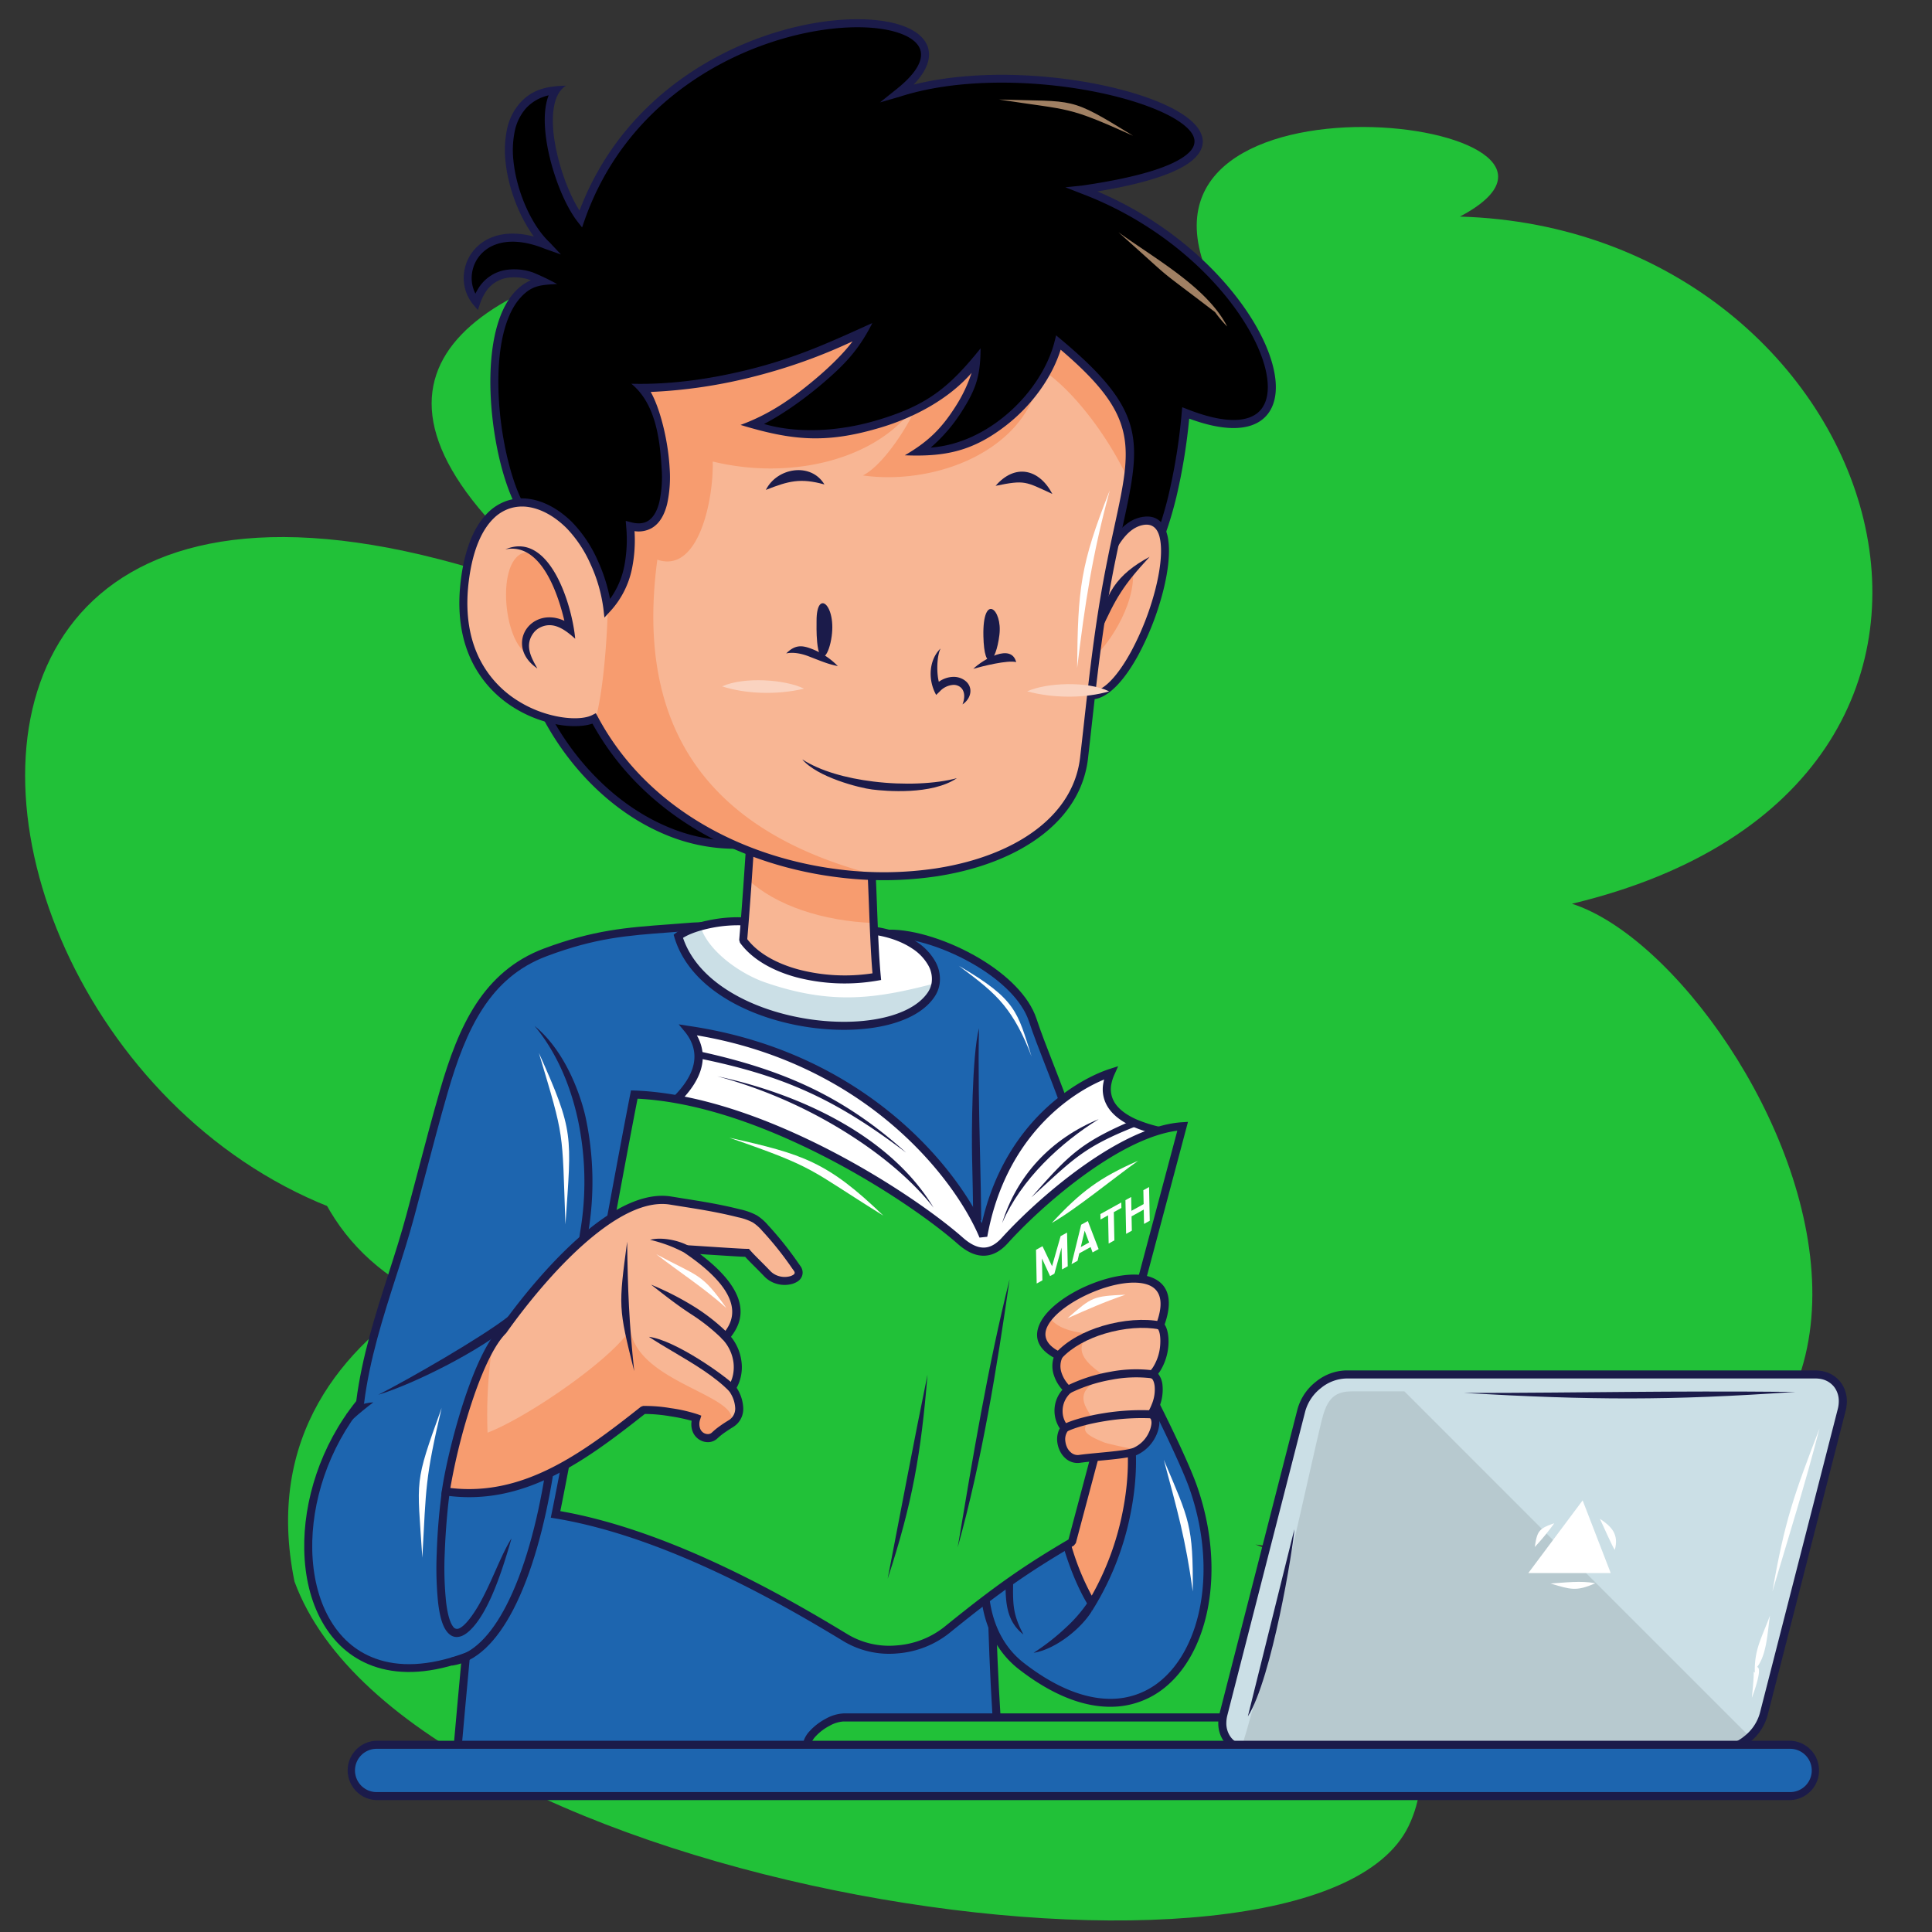 <svg id="Layer_1" data-name="Layer 1" xmlns="http://www.w3.org/2000/svg" xmlns:xlink="http://www.w3.org/1999/xlink" viewBox="0 0 1000 1000"><rect x="0" y="0" width="1000" height="1000" fill="#333333" stroke="none"/><defs><style>.cls-1{fill:none;}.cls-2{fill:#21c138;}.cls-10,.cls-11,.cls-12,.cls-2,.cls-3,.cls-4,.cls-5,.cls-6,.cls-7,.cls-8,.cls-9{fill-rule:evenodd;}.cls-13,.cls-3{fill:#1d65af;}.cls-4{fill:#1b1b4a;}.cls-16,.cls-5{fill:#fff;}.cls-6{fill:#f79c6f;}.cls-7{fill:#cbdfe6;}.cls-8{fill:#f8b694;}.cls-10{fill:#a08063;}.cls-11{fill:#fad3c0;}.cls-12{fill:#b7c9cf;}.cls-14{isolation:isolate;}.cls-15{clip-path:url(#clip-path);}</style><clipPath id="clip-path"><polygon class="cls-1" points="536.59 664.35 536.24 646.88 594.75 614.39 595.11 631.85 536.59 664.35"/></clipPath></defs><title>Grade 05</title><path class="cls-2" d="M627,146.24C570.6,27,850.46,62.16,755.64,112.1c221.26,6.4,316.76,293.78,58,355.68,104.14,33.38,282.18,385.67-163.83,331.67,45,16.48,105.65,91.34,79.24,145.81-50.17,103.45-517.85,33.5-576.62-126.65-30.74-150.27,162.1-185.81,160.83-185.5-323.22,79.39-468.33-508.36-6-316.37C23.85,107.57,542.91,89.7,627,146.24Z"/><path class="cls-2" d="M211.15,666.42c10.87-66.68-25.78-118.81-63.29-155.63C147.86,593.48,165,638.94,211.15,666.42Z"/><path class="cls-3" d="M358.58,479.6c-29,2.39-46.45,2.15-76.37,13.39-30.32,11.39-42.88,38.66-52.53,72-5.74,19.9-11.26,41.74-17.28,64.15-8.34,31-21.74,62.52-26,96.89-49.6,61.08-30,162.79,54.72,131.46-1,10.79-3,32-5.57,61.74,83-.9,262.23-1.1,282.65-.59-8.62-92-4.71-213.28-4.71-239.66,87.35-15,36.52-104.47,21.09-151.1-8.13-24.58-50.72-45.09-74.38-44.67C426.73,483.85,395.11,477.44,358.58,479.6Z"/><path class="cls-3" d="M257.59,509C244,522.92,236.17,542.6,229.68,565c-5.74,19.9-11.26,41.74-17.28,64.15-8.34,31-21.74,62.52-26,96.89-49.6,61.08-30,162.79,54.72,131.46-1,10.79-3,32-5.57,61.74l8.37-.09C284,900.57,312.71,862,318.75,816c2-15.22-6-76.33-21.88-79.56-25.21-5.14-32.21,37.65-39.59,50-1.58,2.64-9.84,36.68-9.84,16.35,0-7.7,1.91-26.55,1.88-27.5-1-25.88-10.4-7.09-17.29-13.12l-.25.14c-1.43,11.9-4.52,32.36-4.35,36.42.38,8.89,0,24.23,2.11,35.31-9.32-15.37-10.55-40.81-8.19-65.4-21.88,13.87-40.22,27.78-36.47-2.72a74.64,74.64,0,0,1,14-34.91c-16.16,9.15-30.85,28-33,34.75,11.56-41.2,40.27-48.71,58.68-58.07,5.33-25.51,35.82-185.37,67.59-191.17C293,515.47,272.5,511.21,257.59,509Z"/><path class="cls-3" d="M265.25,502.23A68.09,68.09,0,0,0,255,511.72c13,8.31,30.38,27.69,35.08,34.88,30.93,58.1,8.74,118.55-.33,184.57-5.1,37.11-9.26,70.13-28.12,104.88a72.29,72.29,0,0,1-20.74,23.17c-1.05,11.24-2.92,31.77-5.41,60.06,26.4-.29,62.55-.5,100.21-.65-2.28-38,4.44-83.2,12.53-99.85,19.41,9.39,60.15,31.06,68,37,18.81,14.14,46.35,18.08,63.45,0,5.35-5.67,29.49-30.86,33.41-32.7C464.9,749.56,411.57,730.35,352.5,599.93c-6.81-15-55.11-93.24-34.19-107.9C307.58,491.65,283.05,497.52,265.25,502.23Z"/><path class="cls-4" d="M358.75,481.67c-4,.33-8.08.63-12,.92-22.18,1.64-38.53,2.84-63.82,12.34-14.7,5.52-25.1,14.91-33,27-8,12.22-13.48,27.21-18.25,43.72-3.87,13.4-7.69,27.87-11.62,42.8-1.91,7.23-3.84,14.57-5.65,21.31-2.74,10.2-6,20.52-9.41,31-6.76,21.09-13.7,42.74-16.56,65.63l-.46,1.06c-18.16,22.37-26.88,50.27-26.36,74.87.28,13.13,3.19,25.31,8.71,35.15s13.46,17.17,24,21c12,4.38,27.37,4.09,46.07-2.82l3.09-1.15-.31,3.29c-.56,5.89-1.37,14.69-2.39,26.06-.68,7.45-1.65,18.34-3,33.39,38.87-.41,97.51-.67,151.3-.78,58.8-.12,111.78-.06,126.79.17-6.94-76.31-5.46-171.72-4.76-216.84.14-8.88.24-15.75.24-20.7v-1.75l1.74-.3c44.76-7.67,51.91-35.65,46.55-66.94-3.34-19.5-11.46-40.34-18.54-58.51-3.26-8.37-6.31-16.18-8.54-22.95-3.61-10.88-14.43-21-27.31-28.75-15-9-32.74-14.72-45.07-14.5-15,.27-29.5-.85-44.23-2-18.36-1.41-37.08-2.86-57.22-1.67Zm-12.28-3.23c3.68-.27,7.54-.56,11.94-.92h0c20.47-1.21,39.33.25,57.82,1.67,14.7,1.13,29.17,2.25,43.86,2,13.05-.23,31.61,5.68,47.26,15.08,13.66,8.2,25.19,19.11,29.13,31,2.27,6.87,5.26,14.54,8.46,22.75,7.16,18.37,15.36,39.44,18.77,59.31,5.68,33.12-1.75,62.78-48.22,71.43,0,4.16-.13,10.77-.26,19-.71,45.51-2.21,142.25,5,218.73l.21,2.32-2.33-.06c-10.86-.28-66.68-.35-129-.22-54.83.11-114.73.38-153.56.8l-2.3,0,.21-2.28c1-11.36,2.09-23.64,3.18-35.68.87-9.6,1.57-17.25,2.09-22.84-18.31,6.2-33.61,6.19-45.83,1.74-11.52-4.2-20.26-12.31-26.19-22.87s-8.94-23.29-9.23-37.11c-.53-25.33,8.36-54,26.91-77.09,2.94-23,9.89-44.7,16.67-65.82,3.32-10.34,6.59-20.55,9.34-30.77,2-7.61,3.86-14.5,5.65-21.3,3.91-14.85,7.7-29.24,11.65-42.9,4.88-16.88,10.5-32.23,18.76-44.84s19.41-22.71,35-28.58C307.34,481.33,324,480.1,346.47,478.44Z"/><path class="cls-3" d="M230.76,772c-1.11,6.72-4.34,38-1.91,57.6,4.55,36.77,24.31,1.15,35.15-31.05,4.5-13.38,7.47-26.18,7.16-32.94C269.31,763.56,237.2,767.56,230.76,772Z"/><path class="cls-4" d="M232.67,773.25c-.73,5-2,17.44-2.48,30.67a171.05,171.05,0,0,0,.72,25.4C231.73,836,233,840,234.57,842a2.38,2.38,0,0,0,2.87.94c1.57-.59,3.38-2.24,5.33-4.68h0c9.36-11.7,15.22-31.49,22-42-4,13.78-10,33.61-18.74,44.56h0c-2.41,3-4.82,5.11-7.12,6-2.84,1.05-5.4.45-7.55-2.24s-3.64-7.29-4.56-14.72a175.21,175.21,0,0,1-.74-26,310.37,310.37,0,0,1,2.67-32.15l.15-.88.73-.51c3.19-2.18,11.73-4.21,20.26-5.56h0c10.52-1.66,21.39-2.09,22.84-.51l.54,1.31c0,.38,0,.78,0,1.19l-4.19,1.26q0-.59,0-1.11c-2.16-.24-10.3.65-18.6,2C243.12,770,235.85,771.59,232.67,773.25Z"/><path class="cls-4" d="M233.34,858c11.19-1.55,20.75-11.65,28.57-26.7,9.36-18,16.15-42.91,20.3-68.92l4.1.65c-4.21,26.43-11.14,51.8-20.7,70.19-8.44,16.22-19,27.14-31.7,28.9Z"/><path class="cls-4" d="M300.18,638.25A154.53,154.53,0,0,0,299,579c-3.94-17.91-11.27-34.77-22.32-48,17.52,14.33,24.71,39.49,26.39,47.14A158.69,158.69,0,0,1,304.28,639l-4.85,4.63Z"/><path class="cls-4" d="M506.73,532.16c-.47,19.77,0,43.23.55,65.71.26,11.75.52,23.23.62,33.85l-4.15,0c-.1-10.52-.36-22-.62-33.8C502.92,588.34,503,546.63,506.73,532.16Z"/><path class="cls-4" d="M266.09,684.33c-17.76,15.21-52.76,32.32-70.31,37.6,15.84-8.06,53.73-29.8,67.48-40.63Z"/><path class="cls-5" d="M278.92,545c18.38,41,16.92,42.25,13.75,88.75C290.86,584.16,292.42,590.09,278.92,545Z"/><path class="cls-5" d="M533.94,546.86c-4.43-11.8-9.17-20.2-14.33-26.56-5.8-7.17-12.93-12.65-23.33-20.39C526.16,517.24,526.63,523.82,533.94,546.86Z"/><path class="cls-5" d="M228.6,728.73c-8.61,36.67-8,40.82-10,77.51C215.9,764.58,214.21,768.65,228.6,728.73Z"/><path class="cls-4" d="M179.31,732l.78-.74c2.69-2.82,7.39-5.13,13.16-5.41-2.41,1.73-7.69,6-10.31,8.44l-.78.73Z"/><path class="cls-3" d="M592.06,715.38c6.93,12.83,20.81,41.12,25.4,54.07,25.95,73.28-17.93,147.85-88.74,93C484.68,828.33,520.68,729.5,592.06,715.38Z"/><path class="cls-3" d="M607.33,866.42c-16.83,18.86-44.61,22.36-78.61-4-30.08-23.31-22.81-76.78,7.55-112.85,5.47,7.86,5.59,23,6,23.6,9.74,12.59,53.08,94.33,71.17,51.8C616,828.3,613.94,846.48,607.33,866.42Z"/><path class="cls-4" d="M593.89,714.4c3.87,7.16,9.93,19.19,15.34,30.71,4.29,9.12,8.15,17.89,10.19,23.65,9.43,26.63,9.78,53.47,3,74.43-3.83,11.91-10,22-18,29a44.22,44.22,0,0,1-29.9,11.23c-13.76,0-29.67-5.88-47.09-19.37-10.13-7.85-16.19-18.94-18.7-31.61-2.47-12.5-1.47-26.56,2.53-40.53a119.67,119.67,0,0,1,20.37-40c14.62-18.88,35.22-33.76,60-38.66l1.5-.3.73,1.36Zm11.58,32.47c-5-10.68-10.63-21.87-14.5-29.13-23.07,5-42.28,19-56,36.8a115.46,115.46,0,0,0-19.66,38.55c-3.82,13.36-4.79,26.74-2.45,38.59s7.89,21.94,17.16,29.12c16.64,12.89,31.67,18.47,44.55,18.51a40.16,40.16,0,0,0,27.17-10.21c7.48-6.57,13.19-16,16.8-27.18,6.47-20.15,6.11-46-3-71.78C613.49,764.47,609.68,755.84,605.47,746.87Z"/><path class="cls-3" d="M564.76,829.44c-1.78-2.79-2.76-3.64-4.16-7-1.49-3.61-2.47-6.17-3.73-9.91-.33-1-4.25-12.63-4.76-12.61-2.59.1-29.84,16.85-29.92,19.45C520.85,861.13,545,859.37,564.76,829.44Z"/><path class="cls-6" d="M583.94,737c5.55,24.6-.77,63.49-18.85,93C554.91,813.54,548,787.53,548,776.64c0-12,10.92-38.4,23.8-40.58C572.41,736,583.07,733.12,583.94,737Z"/><path class="cls-4" d="M586,736.49c2.94,13,2.64,29.85-.88,47.22a148.28,148.28,0,0,1-18.22,47.35l-1.76,2.88-1.78-2.87c-4.76-7.7-8.81-17.41-11.8-26.73-3.54-11.05-5.61-21.62-5.61-27.7,0-7,3.53-18.64,9-27.91,4.43-7.56,10.21-13.64,16.58-14.72l.25-.06c2.39-.55,13-3,14.25,2.54Zm-5,46.41c3.4-16.81,3.71-33,.9-45.5-.33-1.45-7.63.23-9.27.6l-.5.11c-5,.85-9.81,6.12-13.68,12.72-5.08,8.66-8.38,19.42-8.38,25.81,0,5.71,2,15.79,5.39,26.43a129.26,129.26,0,0,0,9.62,22.82A145.56,145.56,0,0,0,581,782.9Z"/><path class="cls-4" d="M565.08,834c-5.81,9.38-19.12,19.78-30.09,21.49a115.19,115.19,0,0,0,16.64-13,72.65,72.65,0,0,0,11.69-13.55Z"/><path class="cls-4" d="M524.4,819.15c-.2,11.82,0,16.75,5.33,26.88-8.78-6.9-9.22-16.37-9.29-26.8a1.8,1.8,0,0,1,2-1.55C523.45,817.81,524.53,818.17,524.4,819.15Z"/><path class="cls-5" d="M602.38,755.61c13.28,31.27,15.21,33.87,15,68.13C613.71,796.74,609.33,781.59,602.38,755.61Z"/><path class="cls-5" d="M385.45,476.91c-10.9-.75-27.3,2.31-34.37,7.69,14.53,48.59,111.1,59.57,130.88,30.23,7.76-11.51-2.68-29.14-29.59-33.1Z"/><path class="cls-7" d="M362.54,479.51c-4.64,1.3-8.74,3-11.46,5.09,14.53,48.59,111.1,59.57,130.88,30.23a14.35,14.35,0,0,0,2.34-5.92c-29.38,7.6-52.71,11.87-88.25-.42-12.75-4.41-29.12-15.86-33.36-28.52Z"/><path class="cls-4" d="M385.3,479a69.73,69.73,0,0,0-18.84,1.67c-5.08,1.14-9.75,2.76-12.93,4.77,3.59,10.58,11.34,19.27,21.36,26,12.24,8.26,27.84,13.61,43.42,16s31.06,1.82,43.1-1.78c8.45-2.53,15.14-6.53,18.83-12a12.34,12.34,0,0,0,2-5.14,14.28,14.28,0,0,0-1.79-8.9,25.16,25.16,0,0,0-8.23-8.62c-5-3.34-11.68-6-20.1-7.21L385.3,479Zm-19.73-2.38a73.64,73.64,0,0,1,20-1.77l66.93,4.82.16,0c9.11,1.33,16.43,4.2,21.89,7.88a29.34,29.34,0,0,1,9.55,10.09,18.39,18.39,0,0,1,2.26,11.49,16.49,16.49,0,0,1-2.68,6.85c-4.26,6.33-11.74,10.87-21.09,13.66-12.62,3.78-28.76,4.4-44.91,1.92s-32.35-8.05-45.13-16.67c-11.22-7.56-19.81-17.47-23.47-29.71l-.41-1.37,1.15-.88C353.46,480.18,359.27,478,365.57,476.61Z"/><path class="cls-8" d="M450.51,441c1.25,16.65,1.59,46,3.33,64.55-27.72,4.79-57.64-2.72-69.2-18.81,1.39-16,3.14-41.6,4.54-64.12C389.26,421.39,448.05,440.36,450.51,441Z"/><path class="cls-6" d="M450.51,441c.72,9.55,1.13,23.28,1.69,36.75-26.21-1-50.63-9-65.16-22.56.75-10.65,1.48-22,2.14-32.57C389.26,421.39,448.05,440.36,450.51,441Z"/><path class="cls-4" d="M452.59,440.81c.53,7.16.91,16.88,1.3,27.07.5,13.13,1,27.05,2,37.45l.18,1.91-1.89.33a99.13,99.13,0,0,1-42-1.74C399.55,502.4,389,496.28,383,487.92l-.39-1.39c.65-7.56,1.38-17.1,2.11-27.36.84-12,1.69-24.82,2.43-36.7.09-1.46.93-2.1,2.46-2,3.3.22,32.41,9.39,49.44,14.75,6.63,2.09,11.42,3.6,12,3.74l1.47.36.11,1.5ZM449.74,468c-.36-9.38-.71-18.35-1.2-25.46-2-.63-5.91-1.85-10.76-3.38-15-4.73-39.52-12.44-46.66-14.2-.72,11.45-1.51,23.49-2.29,34.48-.72,10.11-1.42,19.4-2.05,26.65,5.5,7.23,15.06,12.6,26.49,15.7a94.81,94.81,0,0,0,38.33,2C450.71,493.5,450.21,480.41,449.74,468Z"/><path class="cls-9" d="M590.6,298.15c14.66-23.13,20.64-57.59,23.13-84.39,81,32,44.71-78.7-53.57-115.57C707.1,77,549.73,20.62,464.82,48.29c65.86-51.91-119.71-62.14-164.25,65.16-11.72-15-22.73-54.77-12.49-66.89-39.22,4.16-24.45,62.32-5,80.38-35.43-14.51-48.79,14.87-36.52,29.43,7-20.48,27-15.33,34-10.89-39,7.07-24.64,106.79-5.68,124.17-30.22,71.28,30.87,167.51,105.19,167.63C441.12,455.82,548,392.71,590.6,298.15Z"/><path class="cls-9" d="M259.63,168.27c-9.9,32.41,1.46,88.72,15.27,101.38-17.1,40.33-4.95,88.66,22.28,123,23.35,32.93,56.51,42.67,78.75,44.49,16.49-134-71-264.81-93.89-211.22-20.48-57,8.23-67.05,14.3-65.81C282.16,156.16,269.32,160.26,259.63,168.27Z"/><path class="cls-9" d="M422.58,438.79C479.23,429.07,549,378.89,585,309.7l-.22-.23a19.17,19.17,0,0,1-2.45-1.8c10.1-42.71,28.35-84.68.52-117.37,47.42,25.81,2-28.12-37-35,3.22,14.61,1.57,36.87-3.59,49.38-10.94,26.53-9.24,28.64-40.32,44.84-48.32,25.19-47-7.45-43-9.43,55.8,2.44,71.88-51.42,55.63-90.42,0,9-11.87,49.24-20.47,56.88-61.6,54.84-112.68,22.39-108,22.19,82.3-7,90.24-80.59,90.21-93.6-33.54,63.43-107.62,70.65-115.94,84.7-4.29,7.26,4,156.58,11.88,174.07C375.32,400.87,396.7,419.63,422.58,438.79Z"/><path class="cls-4" d="M588.84,297c7.2-11.36,12.28-25.54,15.87-40.19a302,302,0,0,0,6.95-43.26l.26-2.77,2.57,1c17.27,6.81,28.82,7,35.31,2.76,3.87-2.53,5.94-6.77,6.34-12.18.42-5.75-1-12.77-4.15-20.49-11.32-27.77-44.38-63.71-92.56-81.79l-8-3.14,8.45-.86c32-4.62,49.25-10.8,55.75-17.35,3.54-3.57,3.37-7.3.39-10.9-3.5-4.23-10.46-8.35-19.74-12-31.85-12.53-89.87-19-130.81-5.7l-10,2.88,8.12-6.5C473,39.08,477,32.79,476.72,27.8c-.3-5.36-5.77-9.39-14.59-11.67-9.48-2.44-22.6-2.76-37.4-.47-43.19,6.69-100.18,35.54-122.2,98.47l-1.25,3.59-2.34-3c-6.53-8.34-12.83-24.06-15.56-38.67C281.47,65.8,281.31,56,284,49.35a22.68,22.68,0,0,0-11.57,6.5,25.74,25.74,0,0,0-6,12.09,49,49,0,0,0-.63,15.65c1.72,16.22,9.68,33.49,18.65,41.83l5.9,6.29-8.1-2.85c-10.75-4.4-19.28-4.59-25.53-2.36a18.88,18.88,0,0,0-8.87,6.39,18.31,18.31,0,0,0-3.62,9.3,17.52,17.52,0,0,0,1.85,9.8,26.51,26.51,0,0,1,1.47-2.65,20.51,20.51,0,0,1,14.06-9.58,29.23,29.23,0,0,1,14.44,1.34A127.51,127.51,0,0,1,288.34,147c-8,.52-12.91.43-18.88,7-6.38,7-9.78,18.55-11,31.79-1.23,13.48-.18,28.59,2.31,42.32,3.34,18.42,9.2,34.22,15.52,40l1.08,1-.57,1.34a100,100,0,0,0-7.73,39c0,24.6,8.1,49.58,21.73,70.74s32.68,38.42,54.48,47.67a89.36,89.36,0,0,0,34.8,7.31l.61.09c30.82,9.36,73.74-2.64,114-29.21,38-25.15,73.54-63.31,94.06-108.8l.13-.26Zm19.91-39.21c-3.68,15-8.9,29.58-16.32,41.33-20.86,46.18-56.9,84.89-95.49,110.4-41.06,27.15-85.14,39.37-117.15,29.81a93.48,93.48,0,0,1-36.11-7.64c-22.6-9.58-42.32-27.44-56.37-49.25s-22.42-47.56-22.38-73a104.4,104.4,0,0,1,7.52-39.36c-6.56-7.05-12.44-23-15.75-41.3-2.55-14.07-3.63-29.57-2.36-43.42,1.28-14.08,5-26.53,12.06-34.22a24.89,24.89,0,0,1,8.42-6.12l-.09,0a25.08,25.08,0,0,0-12.34-1.2,16.46,16.46,0,0,0-11.28,7.73,26.24,26.24,0,0,0-2.58,5.47l-1.19,3.47-2.36-2.8a21.42,21.42,0,0,1-4.85-15.91,22.56,22.56,0,0,1,4.43-11.41,23.17,23.17,0,0,1,10.81-7.82c5.56-2,12.59-2.32,21-.09-7.31-9.83-13.19-24.54-14.67-38.46a53.35,53.35,0,0,1,.71-17,29.77,29.77,0,0,1,7-14c6.64-7.16,14.45-8.42,23.61-8.66-7.58,4.52-7.93,18.3-5.57,30.94,2.3,12.32,7.19,25.4,12.51,33.71,23.55-62.08,80.65-90.72,124.12-97.45,15.35-2.37,29.07-2,39.06.55,10.65,2.75,17.29,8.08,17.71,15.46.26,4.75-2.17,10.23-7.95,16.24,41-10.22,94.56-3.71,124.87,8.2,9.92,3.91,17.47,8.44,21.43,13.22,4.48,5.42,4.73,11.06-.66,16.48C612,88.29,596.24,94.44,568,99.08c45.5,19.27,76.76,54.07,87.84,81.28,3.38,8.3,4.92,16,4.45,22.35-.49,6.72-3.18,12.07-8.23,15.37-7.22,4.71-19.24,5-36.53-1.4A302.55,302.55,0,0,1,608.75,257.82Z"/><path class="cls-10" d="M517.06,51.5c40.14,1.32,35.87-1.86,69.38,18.75C551.66,54.64,555.09,57.39,517.06,51.5Z"/><path class="cls-10" d="M578.94,120.25c19.4,14,45.88,28.53,56.25,48.76a64.34,64.34,0,0,1-6.28-7.46C594.62,135.31,611.26,149.05,578.94,120.25Z"/><path class="cls-8" d="M570.13,296.58c3.48-9.94,9.88-24.59,21-26.85,31.38-6.4-6.44,102-30.19,89.12C552.06,354.05,568.73,303,570.13,296.58Z"/><path class="cls-4" d="M568.17,295.9A77.61,77.61,0,0,1,576,279.14c3.69-5.61,8.48-10.18,14.65-11.44,7.93-1.62,12.22,2.64,13.78,10.29,1.46,7.18.3,17.61-2.57,28.66a148.13,148.13,0,0,1-12.59,32.23c-8.74,16.12-19.76,27-29.38,21.8-8.81-4.78,1.74-41.73,6.37-58,.91-3.19,1.58-5.55,1.8-6.57l.08-.24Zm11.33-14.49a73.59,73.59,0,0,0-7.36,15.71c-.27,1.19-.94,3.56-1.85,6.73-4.35,15.26-14.26,50-8.39,53.17,7,3.81,16.1-6,23.74-20.13a143.78,143.78,0,0,0,12.23-31.28c2.72-10.48,3.85-20.25,2.52-26.79-1-5.17-3.83-8.08-8.88-7.05S582.64,276.64,579.5,281.41Z"/><path class="cls-6" d="M575.56,308.46c.67-.94,10.94-13.81,10.94-10.67,0,20.69-18.76,42.43-19.07,40.33C566.46,331.65,571.58,314.09,575.56,308.46Z"/><path class="cls-4" d="M569.58,327.12c.86-19.28,9-30.12,25.46-38.91C581.28,303.1,577.57,309.4,569.58,327.12Z"/><path class="cls-8" d="M547.84,177.3c49.09,41,39.16,54.91,27.32,113-7.11,34.88-10.13,67.65-14.07,102-9.24,80.51-195,89.43-253.56-20.35-15,7.75-77.07-6.71-66.49-74.68,6.81-43.71,34.87-44.24,53.78-25.28,11,11,18.06,29.45,19.58,42.91,12-12.88,12.77-29.86,11.78-42.54,30,7.84,16.79-62,6.61-71.45,45-1,87.68-15.69,114.22-29.38-7.71,15.54-39.14,40.77-57.18,48.23,35.94,13.67,94.72-2,116.16-34.23,1.27,8.06-10.95,35-30.57,48.33C509.78,235.12,540.74,205.28,547.84,177.3Z"/><path class="cls-6" d="M547.84,177.3c34.29,28.66,39.78,44.08,35.94,70.56-9.78-21.09-27-44.17-42.23-55a65.48,65.48,0,0,0,6.29-15.56ZM455.33,453.47c-55.2-.71-117.25-25.53-147.2-80.51,3.63-13.68,5.74-35.1,6.53-58.4,11.71-12.84,12.5-29.67,11.52-42.25,30,7.84,16.79-62,6.61-71.45,45-1,87.68-15.69,114.22-29.38-7.71,15.54-39.14,40.77-57.18,48.23,23,8.76,55.44,5.47,81.39-6.51C450.46,238.74,408,248.4,368.9,238.88c.5,19.46-7.2,58.19-28.67,50.81-11,81.92,21,140.22,115.1,163.78Zm18.09-241.32c-2.31,6.07-15.36,28.13-26.77,33.94,34.91,4.94,79.58-10.45,90.16-45.71-13.56,19.09-36.59,34.38-61.39,33.43C495,220.5,507.26,193.54,506,185.48,498.68,196.46,487,205.52,473.42,212.15Z"/><path class="cls-4" d="M549.18,175.7c44.83,37.48,41.5,52.78,31.66,97.91-1.19,5.43-2.46,11.29-3.65,17.09-5.93,29.12-9,56.85-12.18,85.26-.62,5.62-1.25,11.27-1.85,16.53-2.39,20.84-16.11,37-36.28,47.77-12.06,6.43-26.43,10.92-42,13.31a187.45,187.45,0,0,1-49.42.72c-50.05-5.74-101.92-30.94-128.81-79.75-4.07,1.41-10.05,1.75-16.78.7A64.39,64.39,0,0,1,265.55,366a58.28,58.28,0,0,1-20.68-22.44c-6.06-11.71-8.93-27-5.88-46.67,2.34-15,7.19-25.21,13.36-31.35a25.65,25.65,0,0,1,10.45-6.47,25.29,25.29,0,0,1,11.55-.77c7.64,1.19,15.35,5.55,21.94,12.16a68,68,0,0,1,13.12,19.72A87.26,87.26,0,0,1,315.76,310a43.1,43.1,0,0,0,7.35-16.88,72.69,72.69,0,0,0,1-20.61l-.23-2.91,2.83.74c3.51.92,6.27.64,8.41-.55,3-1.68,5-5.26,6.15-9.93a60.78,60.78,0,0,0,1.18-17.56c-.87-15.27-3.24-33.54-15.68-43.67,21.33.54,42.76-2.69,63.39-8,23.22-6,40-13.76,61.36-23.43-7.05,14-14.48,21.76-26.61,32-9.7,8.19-20.57,15.7-29.46,20.24,17.14,5,38.56,4,58.39-1.89,26-7.68,37.31-16.85,53.71-37.25-.08,14.24-2.37,21-9.47,32.24a84.14,84.14,0,0,1-16.35,19.13c13.42-1,26.1-6.7,36.67-15,13.67-10.67,23.8-25.54,27.44-39.88l.81-3.21,2.54,2.12Zm27.59,97C586,230.27,589.27,215.34,549,181c-4.45,14.18-14.62,28.52-28,39-17.27,13.48-31.54,16.51-52.67,15.66,11.8-6.9,18.81-13.51,26.29-25.32A75.79,75.79,0,0,0,502.89,193c-11.4,13.1-28.94,23-47.89,28.54-27.63,8.14-45,6.49-71.71-1.6,15-5.48,26.71-13.61,38.92-23.91,7.66-6.46,14.57-13.32,19.1-19.36a283.78,283.78,0,0,1-50.14,18,260.31,260.31,0,0,1-54.37,8.2c4.53,7.82,8.94,24.22,9.79,39.22a64.8,64.8,0,0,1-1.29,18.8c-1.43,5.74-4,10.25-8.17,12.55a13.87,13.87,0,0,1-8.7,1.48,73.77,73.77,0,0,1-1.25,19.07,46.22,46.22,0,0,1-11.26,22.34l-3.08,3.32-.51-4.51a79.51,79.51,0,0,0-6.69-23.17,64.28,64.28,0,0,0-12.29-18.51c-6-6-12.89-9.94-19.64-11a21.17,21.17,0,0,0-9.67.65,21.42,21.42,0,0,0-8.76,5.43c-5.57,5.56-10,14.95-12.19,29.05-2.9,18.65-.21,33.13,5.48,44.12a54.07,54.07,0,0,0,19.21,20.85,60.07,60.07,0,0,0,22.68,8.63c7,1.09,12.87.59,16.12-1.09l1.82-.94,1,1.81c25.9,48.55,77.1,73.57,126.54,79.24a183.5,183.5,0,0,0,48.33-.71c15.17-2.32,29.08-6.66,40.7-12.86,19-10.12,31.87-25.22,34.09-44.58.67-5.82,1.27-11.17,1.86-16.5,3.17-28.47,6.26-56.27,12.25-85.64C574.46,283.31,575.66,277.82,576.77,272.73Z"/><path class="cls-11" d="M531.68,357.84c14.35,3.85,30.59,3.49,42.41,0C562.77,352.37,541.38,353.38,531.68,357.84Z"/><path class="cls-11" d="M416.18,356.45c-14.45,3.45-30.67,2.63-42.4-1.19C385.26,350.11,406.61,351.72,416.18,356.45Z"/><path class="cls-6" d="M272.74,338.34c-2.95-7.14,2.08-16.56,12.42-15.29,10.11,1.25,13.78,6.27,5.32-18.15-4.08-9.9-9-17.52-14.36-18.8C256.31,281.37,259.19,330.41,272.74,338.34Z"/><path class="cls-4" d="M297.73,330.62c-5-4.45-11.2-9.37-18.26-5.79a9.45,9.45,0,0,0-3.4,2.88c-4.69,6.39-1.11,12.65,2.06,18.28-6.38-4.32-8.52-9.95-7.81-14.91a12.94,12.94,0,0,1,2.39-5.83,13.76,13.76,0,0,1,4.89-4.13c3.92-2,9.06-2.31,14.53.22-2.84-12-11.45-40.86-30.55-37C284.39,274.66,296.08,312.84,297.73,330.62Z"/><path class="cls-5" d="M574.41,253.86c-9,33.13-12.77,58-16.88,91.88C557.88,304.73,559.17,292.24,574.41,253.86Z"/><path class="cls-4" d="M486.82,335.67c-2,4.11-2.08,12.7-.88,17.22a13.45,13.45,0,0,1,7.61-2.55,9.86,9.86,0,0,1,5.29,1.48c5.31,3.35,4,9.75-.65,12.76,1.11-2.86,1.11-5.22.37-6.95a4.92,4.92,0,0,0-1.94-2.29,5.68,5.68,0,0,0-3.07-.85,10.34,10.34,0,0,0-7.05,3.32l-1.94,1.89C480,351.54,481,341.29,486.82,335.67Z"/><path class="cls-4" d="M451.44,408.64c-6.55-.8-28.41-6.33-36.2-15.59,9.35,6.06,22.86,9.77,36.71,11.46,16.05,2,32.45,1.21,43.34-1.73C482.25,411.6,458.44,409.5,451.44,408.64Z"/><path class="cls-4" d="M503.76,346.18c5.17-4.93,19.7-13.41,22.21-3.46C521.7,341.53,508.7,344.77,503.76,346.18Z"/><path class="cls-4" d="M418.67,339.75c-4-1.56-8.18-2.29-11.72-1.53,4.53-4.54,8.12-4.34,13.24-2.34a37.84,37.84,0,0,1,13.47,8.89C428.84,343.72,427.5,343.19,418.67,339.75Z"/><path class="cls-4" d="M422.65,321.51c0,1.05-.14,6.33.31,10.89,1.13,11.62,5,8.49,6.89.36C434.15,314,422.54,303.56,422.65,321.51Z"/><path class="cls-4" d="M509,329.19c.43,19.41,6.46,14.13,8.28-.48C519,315.14,508.55,306.5,509,329.19Z"/><path class="cls-4" d="M426.72,250.75c-12.45-3.44-18.51-1.82-30.31,2.82C402.19,242,419.75,239.13,426.72,250.75Z"/><path class="cls-4" d="M515.32,251.46c10-11.63,22.56-8.86,29.38,4.22C530.68,249.22,530.68,248.33,515.32,251.46Z"/><path class="cls-5" d="M599.67,585.23c-21.88-4.94-31.29-15.35-24.74-29.94-15.27,4.9-55.59,26.88-66,84.49-13.19-31.46-60.76-93.14-152.59-106.67,10.85,14,2.73,26.91-6.17,35.84,60.4,10.75,124.29,53.28,146.88,73.25,8.79,7.77,16.27,7.26,22.95-.09C537.12,623.28,571,593.81,599.67,585.23Z"/><path class="cls-4" d="M595.94,586.46a65.33,65.33,0,0,1-9.71-3.37c-5.61-2.52-9.77-5.67-12.35-9.4a17.15,17.15,0,0,1-2.76-13.24c.1-.55.23-1.12.37-1.68-9.75,4-25.09,13.06-38.21,29.85C523.51,601.14,515,618,511,640.15l-4,.43c-7.65-18.25-27.07-46.84-60.26-70.05C424.49,555,396,541.83,360.71,535.9c7.31,13.15.17,25-8,33.51-1.67-.32-3.35-.62-5-.89,8.74-8.46,17.31-20.94,7.07-34.13l-3.48-4.19,5.42.85c38.15,5.62,68.75,19.49,92.48,36.08,30.61,21.39,49.8,47.35,59,66,4.53-19.89,12.64-35.3,21.83-47.07,15.77-20.2,34.77-29.71,44.28-32.76l4.44-1.42-1.9,4.25a21.59,21.59,0,0,0-1.62,5,13.14,13.14,0,0,0,2.09,10.15c2.13,3.09,5.72,5.76,10.63,8a71.23,71.23,0,0,0,16.3,4.74A71.82,71.82,0,0,0,595.94,586.46Z"/><path class="cls-2" d="M612.16,582.89,554.84,798.17c-23.93,14.07-38.41,24.16-64.88,45.62-13.92,11.28-36,13.74-51.88,4.16-27.16-16.43-90.32-54.2-150.51-64.1,8.23-40,30.71-166.32,40.74-217.32C394.39,569,471.72,619.8,497.07,642.2c8.79,7.77,16.27,7.26,22.95-.09C539.68,620.46,581.47,584.74,612.16,582.89Z"/><path class="cls-2" d="M612.16,582.89l-2.82,10.57-8.29,3c-36.13,13.27-63,41.63-71.37,51.85-9.24,11.3-23.32,19-41.32,1.95-20.72-19.59-83.19-65.08-162-73.64.69-3.63,1.35-7,2-10.12C394.39,569,471.72,619.8,497.07,642.2c8.79,7.77,16.27,7.26,22.95-.09C539.68,620.46,581.47,584.74,612.16,582.89Z"/><path class="cls-2" d="M573.73,735.29l-18.89,62.88c-23.93,14.07-38.41,24.16-64.88,45.62-13.92,11.28-36,13.74-51.88,4.16-27.16-16.43-90.32-54.2-150.51-64.1,3.56-17.31,29.84-159.09,36.58-195.69,53.68,110.74,127.42,180,154.25,131.6.28,11.2-4.77,33.13-4.68,35.52,1,27.05,27.23,24.57,28.71,5.93C514.65,770,546,778.55,573.73,735.29Z"/><path class="cls-4" d="M614.17,583.42,556.85,798.7l-1,1.27c-11.88,7-21.44,13-31.34,19.94s-20.11,14.81-33.28,25.49a49.23,49.23,0,0,1-26.82,10.41A46,46,0,0,1,437,849.73c-13.54-8.19-36.06-21.7-62.69-34.4s-57.23-24.52-87.09-29.43l-2.13-.35.43-2.12c4.43-21.5,13-68.11,21.54-114.5,7.34-39.9,14.64-79.64,19.2-102.8l.34-1.74,1.78.06c27.1,1,56,10,82.52,21.92,38.72,17.36,72.36,40.87,87.53,54.27,4,3.52,7.59,5.17,10.86,5.11s6.24-1.8,9.19-5c11.42-12.58,30.27-29.89,50.12-42.65,14.72-9.45,30-16.44,43.42-17.24l2.87-.18-.73,2.78Zm-61.12,213.4,56.33-211.58c-11.91,1.52-25.42,7.9-38.52,16.32-19.51,12.54-38.06,29.57-49.3,42-3.73,4.11-7.77,6.3-12.19,6.39s-8.87-1.9-13.68-6.15c-15-13.22-48.17-36.41-86.47-53.59C383.72,578.73,356,570,330,568.68c-4.7,24-11.76,62.43-18.86,101-8.26,45-16.57,90.11-21.12,112.48,29.65,5.19,59.86,16.91,86.08,29.41,26.79,12.77,49.43,26.36,63.05,34.6a41.9,41.9,0,0,0,25,5.49,45,45,0,0,0,24.52-9.48c13.3-10.78,23.57-18.7,33.51-25.67C531.89,809.68,541.35,803.71,553.05,796.82Z"/><path class="cls-4" d="M568.69,579.27c-19.5,12.11-40.12,30.93-50,53.85C526.35,608.33,544,589.49,568.69,579.27Z"/><path class="cls-4" d="M483.21,625.09c-8.79-11.33-21.32-22.64-36.11-32.88a247.61,247.61,0,0,0-75.79-35.12C413.67,566.13,460.82,587.78,483.21,625.09Z"/><path class="cls-4" d="M362.34,544.26c42.49,9.33,74.12,22.93,106.66,52.35-36.13-27.39-62.77-39.75-107.27-48.8a1.8,1.8,0,1,1,.61-3.55Z"/><path class="cls-4" d="M587.42,583.2c-27.16,10.77-32.37,17.28-53.57,36.54,19.47-22.08,25.39-28.3,52.69-40a1.8,1.8,0,1,1,.88,3.49Z"/><path class="cls-4" d="M522.58,662.15c-6.71,46.6-14.24,93.36-26.88,138.76C503.41,755.09,511.29,707.11,522.58,662.15Z"/><path class="cls-4" d="M480.08,711.53c-3.35,40.88-7.82,66.6-20.63,105.63C466.24,782.25,472.94,746.25,480.08,711.53Z"/><path class="cls-5" d="M544.41,633c14.94-16.18,24.85-23.56,44.69-32.19C575.81,610.28,556.79,626,544.41,633Z"/><path class="cls-5" d="M377.52,588.89c38,8.44,50.81,12.45,79.69,40.31C418,604.89,423.4,604.76,377.52,588.89Z"/><path class="cls-8" d="M230.76,772c2.57-18.66,15.21-68.92,29.61-83.31,16-22.74,56.16-72.23,86.74-67.24,11.29,1.84,22.69,3.37,35.44,6.59,7.93,2,9.42,3.28,13.43,7.52,7.23,7.65,12.24,14.87,16.69,21.09,1.22,1.7,1.28,4.9-3.9,6a12.58,12.58,0,0,1-11.55-3.37c-4.27-4.49-7.94-7.87-10.57-10.88-2.5.07-25.46-1.55-31.43-1.88,39.22,26.51,23,41.52,20.49,45.46,8.75,9.83,6.64,21.55,3.07,26.31,4.15,5.76,6.25,14.49-.64,18.65a49.75,49.75,0,0,0-8.19,6c-3.83,3.72-12.22-.15-9.51-9-6.33-2.38-21.84-4.61-27.43-4.21C301.29,754.92,270.18,777.57,230.76,772Z"/><path class="cls-6" d="M230.76,772c2.24-16.26,12.13-56.52,24.17-76.13a241.59,241.59,0,0,0-2.57,45.68c20.33-7.76,63.81-37.55,73.93-53.48,3.64,28.08,59.08,34.32,51.85,48.92-1.52,3.07-6.2,4.06-8.19,6-3.83,3.72-12.22-.15-9.51-9-6.33-2.38-21.84-4.61-27.43-4.21C301.29,754.92,270.18,777.57,230.76,772Z"/><path class="cls-4" d="M228.7,771.69c1.53-11.08,6.57-33.2,13.41-52.44,4.81-13.55,10.55-25.75,16.67-32,9.77-13.83,28.27-37.32,48.22-52.78,13.46-10.44,27.64-17.24,40.45-15.15l6.19,1c9.37,1.48,19,3,29.42,5.63a33,33,0,0,1,8.72,3.15,25.8,25.8,0,0,1,5.71,5,176.65,176.65,0,0,1,15.82,19.83l1.05,1.47a5.67,5.67,0,0,1,.94,2.1,5.25,5.25,0,0,1-.18,3,5.71,5.71,0,0,1-2.11,2.67,10.42,10.42,0,0,1-3.79,1.57,14.65,14.65,0,0,1-7.26-.26,14.17,14.17,0,0,1-6.25-3.7c-1.7-1.8-3.51-3.6-5.16-5.26h0c-1.82-1.82-3.44-3.44-4.85-5-3.34-.1-12.74-.72-20.5-1.22l-2.85-.19c30.25,22.86,20.08,37.29,16,42.82a25.27,25.27,0,0,1,5.45,12.91,22.39,22.39,0,0,1-2.51,13.49l.29.47a20.51,20.51,0,0,1,3.12,9.94,10.91,10.91,0,0,1-4.61,9.46c-.31.23-.6.42-.86.58-1.53.92-3.13,2-4.56,3a32.1,32.1,0,0,0-3.26,2.67,7.12,7.12,0,0,1-5.27,2,8.28,8.28,0,0,1-4.22-1.32,8.67,8.67,0,0,1-3.13-3.52,10.33,10.33,0,0,1-.79-6.22A92.58,92.58,0,0,0,346.58,733a80.42,80.42,0,0,0-12.81-1.14c-15.79,12.49-31.44,24.34-48.1,32.44-17,8.27-35,12.62-55.2,9.75l-2.05-.29.28-2ZM246,720.63a311.67,311.67,0,0,0-12.9,49.55c18.41,2.16,35-2,50.74-9.65,16.49-8,32.09-19.88,47.85-32.37l1.14-.44a78,78,0,0,1,14.34,1.14,79.27,79.27,0,0,1,14,3.2l1.83.68-.57,1.87a7,7,0,0,0,.1,5.17,4.54,4.54,0,0,0,1.61,1.84,4.25,4.25,0,0,0,2.11.66,3,3,0,0,0,2.25-.82,36.53,36.53,0,0,1,3.7-3.06c1.57-1.14,3.28-2.26,4.87-3.22l.58-.38a7,7,0,0,0,2.89-6,16.24,16.24,0,0,0-2.54-7.84c-.31-.52-.61-1-.9-1.39l-.9-1.24.92-1.22c1.77-2.36,3.12-6.76,2.54-11.79a21.51,21.51,0,0,0-5.5-11.89l-1-1.16.83-1.32c.26-.43.56-.83.91-1.31,3.56-4.8,13.45-18.16-20.81-41.33l1.28-3.8c2.08.12,5.85.37,10.12.65,8.75.57,19.59,1.28,21.13,1.23l1,0,.65.73c1.43,1.64,3.23,3.44,5.28,5.49h0c1.54,1.54,3.23,3.22,5.23,5.33a9.92,9.92,0,0,0,4.4,2.58,10.49,10.49,0,0,0,5.21.19,6.32,6.32,0,0,0,2.26-.9,1.64,1.64,0,0,0,.62-.72,1,1,0,0,0,0-.62,1.71,1.71,0,0,0-.26-.57l-1.06-1.48A170.79,170.79,0,0,0,394.46,637a22.63,22.63,0,0,0-4.78-4.24,29,29,0,0,0-7.63-2.69c-10.39-2.63-19.83-4.12-29-5.57l-6.23-1c-11.48-1.88-24.61,4.54-37.24,14.34-19.6,15.19-37.88,38.44-47.47,52l-.23.28C256.16,695.81,250.69,707.53,246,720.63Z"/><path class="cls-4" d="M377.7,720.35c-7.63-7.89-18.37-14.24-28.69-20.36-4.54-2.68-9-5.32-13.14-8.06,13.71,1.73,39.71,20.26,44.81,25.52Z"/><path class="cls-4" d="M374.25,693.47a98.11,98.11,0,0,0-16-12.91c-8.19-5.3-14-10-21.26-15.63a150,150,0,0,1,23.52,12.15,102.23,102.23,0,0,1,16.71,13.44Z"/><path class="cls-4" d="M354.25,648.38a72.57,72.57,0,0,0-8.27-3.77,80.42,80.42,0,0,0-9.52-2.9c6-1.51,14.41.19,19.73,3Z"/><path class="cls-4" d="M328.26,709.69c-8.29-33.1-8.08-33.41-3.65-67C324.94,668,325.59,684.35,328.26,709.69Z"/><path class="cls-5" d="M339.7,649.2c22,11.81,23.36,9.57,36.26,27.82C364.46,666.7,352,658.7,339.7,649.2Z"/><path class="cls-8" d="M596.55,711.37c7.63-8.08,7.22-23,3.8-25.32,20.32-53.69-93.57-4.42-52.4,15.63-3.05,6.48.16,13.33,4.81,17.66-7.46,7-5,16.29-1.69,19.89-4.59,5.67-.14,17,7.69,15.85,8.13-1.16,24.16-1.94,28.68-3.83,9.31-3.88,13.35-17,8.46-19.22C602,721.59,599.88,712.67,596.55,711.37Z"/><path class="cls-6" d="M543,681.45c-6,7.13-6.28,14.77,5,20.23-3.05,6.48.16,13.33,4.81,17.66-7.46,7-5,16.29-1.69,19.89-4.59,5.67-.14,17,7.69,15.85,8.13-1.16,24.16-1.94,28.68-3.83a12.54,12.54,0,0,0,1.43-.69c-8.82-1.83-16-3.37-17.68-4.07-12.85-5.21-10.36-7-6.61-12.76,1.21-1.88-13.26-13.21,7.27-20.52,2.73-1-21.22-10.73-8.13-22.5C564.9,689.64,548.57,690.64,543,681.45Z"/><path class="cls-4" d="M595,709.94a16.64,16.64,0,0,0,1.75-2.19,24.81,24.81,0,0,0,3.8-12.26h0c.19-3.72-.35-6.73-1.35-7.67l0,0-1.37-.92.58-1.54c4.51-11.9,1.92-18-4-20.28-7.06-2.68-18.5-.6-29,3.82s-20.09,11.13-23.3,17.73c-2.29,4.71-.87,9.48,6.81,13.22l1.84.89-.87,1.86a10.6,10.6,0,0,0-.58,7.48,17,17,0,0,0,4.93,7.77l1.63,1.52-1.65,1.55h0a12.56,12.56,0,0,0-4.22,9.63,11.49,11.49,0,0,0,2.66,7.3l1.24,1.32-1.15,1.42a7.37,7.37,0,0,0-1.29,5.66,10.13,10.13,0,0,0,1,3.22,7.9,7.9,0,0,0,2,2.44,5.2,5.2,0,0,0,4.08,1.16c2.74-.39,6.43-.74,10.28-1.11,7.3-.69,15.17-1.44,17.89-2.58a16,16,0,0,0,8-8.05,13.83,13.83,0,0,0,1.22-4,5.46,5.46,0,0,0-.21-2.67,1.3,1.3,0,0,0-.61-.72L593,733l1.15-2a28.71,28.71,0,0,0,2-4.12,19.73,19.73,0,0,0,1.49-9.47c-.27-2.15-.93-3.58-1.71-4l-.1-.05-2.87-1.12,2.11-2.24Zm5.2.12c-.24.35-.48.69-.73,1a11.24,11.24,0,0,1,2.23,5.79A24,24,0,0,1,600,728.37c-.41,1-.88,2.08-1.42,3.13a6.16,6.16,0,0,1,.92,1.53,9.65,9.65,0,0,1,.48,4.79,17.85,17.85,0,0,1-1.56,5.2,20.32,20.32,0,0,1-10.17,10.16c-3.27,1.36-11.49,2.14-19.1,2.87-3.74.35-7.34.7-10.1,1.09a9.23,9.23,0,0,1-7.27-2.06,12,12,0,0,1-3-3.73,14.3,14.3,0,0,1-1.48-4.58,11.92,11.92,0,0,1,1.24-7.44,16.51,16.51,0,0,1-2.73-8.73,16.29,16.29,0,0,1,4.09-11.24,20.61,20.61,0,0,1-4.62-8.23,14.87,14.87,0,0,1,.09-8.46c-8.85-4.95-10.21-11.39-7-17.9,3.66-7.53,14-15,25.44-19.76s24-6.93,32.11-3.87c7.95,3,11.78,10.49,6.88,24.42,1.42,2.05,2.21,5.86,2,10.13A29.09,29.09,0,0,1,600.23,710.06Z"/><path class="cls-4" d="M599.94,688.09c-7.78-1.56-18.18-.77-28,2.16-8.81,2.62-17.08,7-22.46,12.83l-3.06-2.8c5.93-6.48,14.88-11.2,24.33-14,10.45-3.12,21.6-3.94,30-2.25Z"/><path class="cls-4" d="M596.25,713.42a66.78,66.78,0,0,0-21.08.75,79.19,79.19,0,0,0-21.45,7l-1.92-3.69a83.21,83.21,0,0,1,22.64-7.41,70.68,70.68,0,0,1,22.41-.77Z"/><path class="cls-4" d="M595.79,734.1a117.07,117.07,0,0,0-23.94,1.48c-8.07,1.3-15.37,3.26-19.85,5.5l-1.85-3.71c4.86-2.43,12.6-4.53,21.05-5.89A121.32,121.32,0,0,1,596,730Z"/><path class="cls-5" d="M552.53,682.33c12.72-11.07,13.12-11.43,30-12.19C571,674.11,563.56,677.47,552.53,682.33Z"/><path class="cls-2" d="M689,905.81H421.48c-4.64,0-5-3.8-.89-8.44h0c4.15-4.64,11.34-8.44,16-8.44H704.11c4.64,0,5,3.8.88,8.44h0C700.84,902,693.64,905.81,689,905.81Z"/><path class="cls-4" d="M689,907.89H421.48a7.16,7.16,0,0,1-3.27-.69,4.51,4.51,0,0,1-2.34-2.7A5.81,5.81,0,0,1,416,901a14,14,0,0,1,3.09-5,30.64,30.64,0,0,1,8.39-6.42,20.93,20.93,0,0,1,9.15-2.72H704.11a7.19,7.19,0,0,1,3.27.69,4.48,4.48,0,0,1,2.34,2.69h0a5.88,5.88,0,0,1-.08,3.49,14.12,14.12,0,0,1-3.09,5,31.19,31.19,0,0,1-8.39,6.42,21,21,0,0,1-9.15,2.72Zm-267.52-4.17H689a16.82,16.82,0,0,0,7.21-2.23,26.8,26.8,0,0,0,7.23-5.5,10,10,0,0,0,2.21-3.49,1.87,1.87,0,0,0,.11-1h0a.49.49,0,0,0-.24-.23,3.26,3.26,0,0,0-1.4-.24H436.59a16.81,16.81,0,0,0-7.21,2.24,26.6,26.6,0,0,0-7.24,5.5,10.11,10.11,0,0,0-2.21,3.48,1.85,1.85,0,0,0-.1,1,.45.45,0,0,0,.25.24A3.28,3.28,0,0,0,421.48,903.72Z"/><path class="cls-7" d="M696.82,711.42H939.5c10.16,0,16.35,8.31,13.74,18.47L912.9,887.33c-2.61,10.16-13,18.48-23.21,18.48H647c-10.16,0-16.34-8.32-13.74-18.48L673.6,729.89C676.21,719.73,686.65,711.42,696.82,711.42Z"/><path class="cls-12" d="M699.63,720.17l27.29,0L905.72,899c-4.46,4.14-10.29,6.81-16,6.8l-247.28-.63c14.61-46.6,36.87-150.73,41.51-169.35C686.46,725.65,689.47,720.15,699.63,720.17Z"/><path class="cls-4" d="M696.82,709.33H939.5a18.81,18.81,0,0,1,4.68.58,15.36,15.36,0,0,1,8.57,5.59,16.12,16.12,0,0,1,3.17,9.83,20.17,20.17,0,0,1-.67,5.08L914.91,887.84A27.17,27.17,0,0,1,905.42,902a25.76,25.76,0,0,1-15.73,5.88H647a18.81,18.81,0,0,1-4.68-.58,15.4,15.4,0,0,1-8.57-5.58,16.17,16.17,0,0,1-3.17-9.84,20.5,20.5,0,0,1,.67-5.07l40.34-157.44a27.1,27.1,0,0,1,9.49-14.16,25.78,25.78,0,0,1,15.74-5.89ZM939.5,713.5H696.82a21.58,21.58,0,0,0-13.15,5,23,23,0,0,0-8.06,11.94L635.27,887.84a16.49,16.49,0,0,0-.52,4,12,12,0,0,0,2.32,7.33,11.29,11.29,0,0,0,6.28,4.07,14.86,14.86,0,0,0,3.65.43H889.69a21.55,21.55,0,0,0,13.14-5,22.93,22.93,0,0,0,8.06-11.93l40.34-157.44a16,16,0,0,0,.52-4,12,12,0,0,0-2.32-7.33,11.29,11.29,0,0,0-6.27-4.07A14.94,14.94,0,0,0,939.5,713.5Z"/><path class="cls-4" d="M645.88,888.43c5.42-21.77,18.65-75.11,24.07-96.88C669.43,800.91,658.27,868.91,645.88,888.43Z"/><path class="cls-4" d="M757.88,721c69.45-.1,100.48-1.18,171.31-.56C863.93,725,823.48,724.72,757.88,721Z"/><polygon class="cls-5" points="833.71 814.22 791.05 814.22 819.17 776.59 833.71 814.22"/><path class="cls-5" d="M804.49,788.45a125.88,125.88,0,0,1-10.08,12.27C795.62,792.55,796.53,791.11,804.49,788.45Z"/><path class="cls-5" d="M802.54,819.62c7.67-.47,15.59-1.56,23.2-.15C815.78,823.92,812.75,822.64,802.54,819.62Z"/><path class="cls-5" d="M828.09,786.11c6,4,9.95,8,7.73,16.09C834.68,800.91,829.44,788.84,828.09,786.11Z"/><path class="cls-5" d="M941.78,739.36C934.29,768.5,925.9,795,917.4,823.74,923.76,787.18,928.59,773.63,941.78,739.36Z"/><path class="cls-5" d="M916.15,836.24c-1.24,7.44-1.49,20-6.67,26.6,3.22.56-2.63,15.68-2.7,15.91h0c0-.68,1.17-10.73.9-13.73a.86.86,0,0,0,.6.71c0-.91,0-1.78,0-2.62h0c.33-10.29,3.58-15.42,7.85-26.86Zm-7.88,26.87-.17.09.17-.09Zm-.6,1.9,0-.18C907.66,864.89,907.66,865,907.67,865Z"/><rect class="cls-13" x="181.66" y="903.1" width="758.18" height="26.56" rx="13.28"/><path class="cls-3" d="M181.66,916.71a13.32,13.32,0,0,0,13.28,12.95H926.56a13.32,13.32,0,0,0,13.28-12.95Z"/><path class="cls-3" d="M181.66,916.71a13.32,13.32,0,0,0,13.28,12.95h316l-13-12.95Z"/><path class="cls-4" d="M926.56,905.18H194.94a11.2,11.2,0,0,0,0,22.4H926.56a11.2,11.2,0,0,0,0-22.4ZM194.94,901H926.56a15.37,15.37,0,0,1,0,30.73H194.94a15.37,15.37,0,0,1,0-30.73Z"/><g class="cls-14"><g class="cls-15"><polyline class="cls-16" points="552.31 637.98 548.97 639.83 544.54 655.41 539.59 645.04 536.24 646.9 536.59 664.35 539.54 662.71 539.31 651.36 543.52 660.5 545.75 659.26 549.47 645.72 549.7 657.06 552.66 655.42 552.31 637.98"/><path class="cls-16" d="M559.42,645.47l2-8.47,2.28,6.11-4.27,2.36M563.06,632l-3.44,1.91-5,20.41,3.11-1.73.9-3.86,5.88-3.26,1,2.79,3.13-1.74L563.06,632"/><polyline class="cls-16" points="580.37 622.4 569.56 628.4 569.62 631.22 573.54 629.04 573.84 643.66 576.8 642.02 576.51 627.4 580.43 625.22 580.37 622.4"/><polyline class="cls-16" points="594.76 614.41 591.8 616.05 591.95 623.23 585.63 626.73 585.49 619.56 582.53 621.2 582.88 638.64 585.84 637 585.69 629.58 592 626.07 592.15 633.5 595.11 631.85 594.76 614.41"/></g></g></svg>